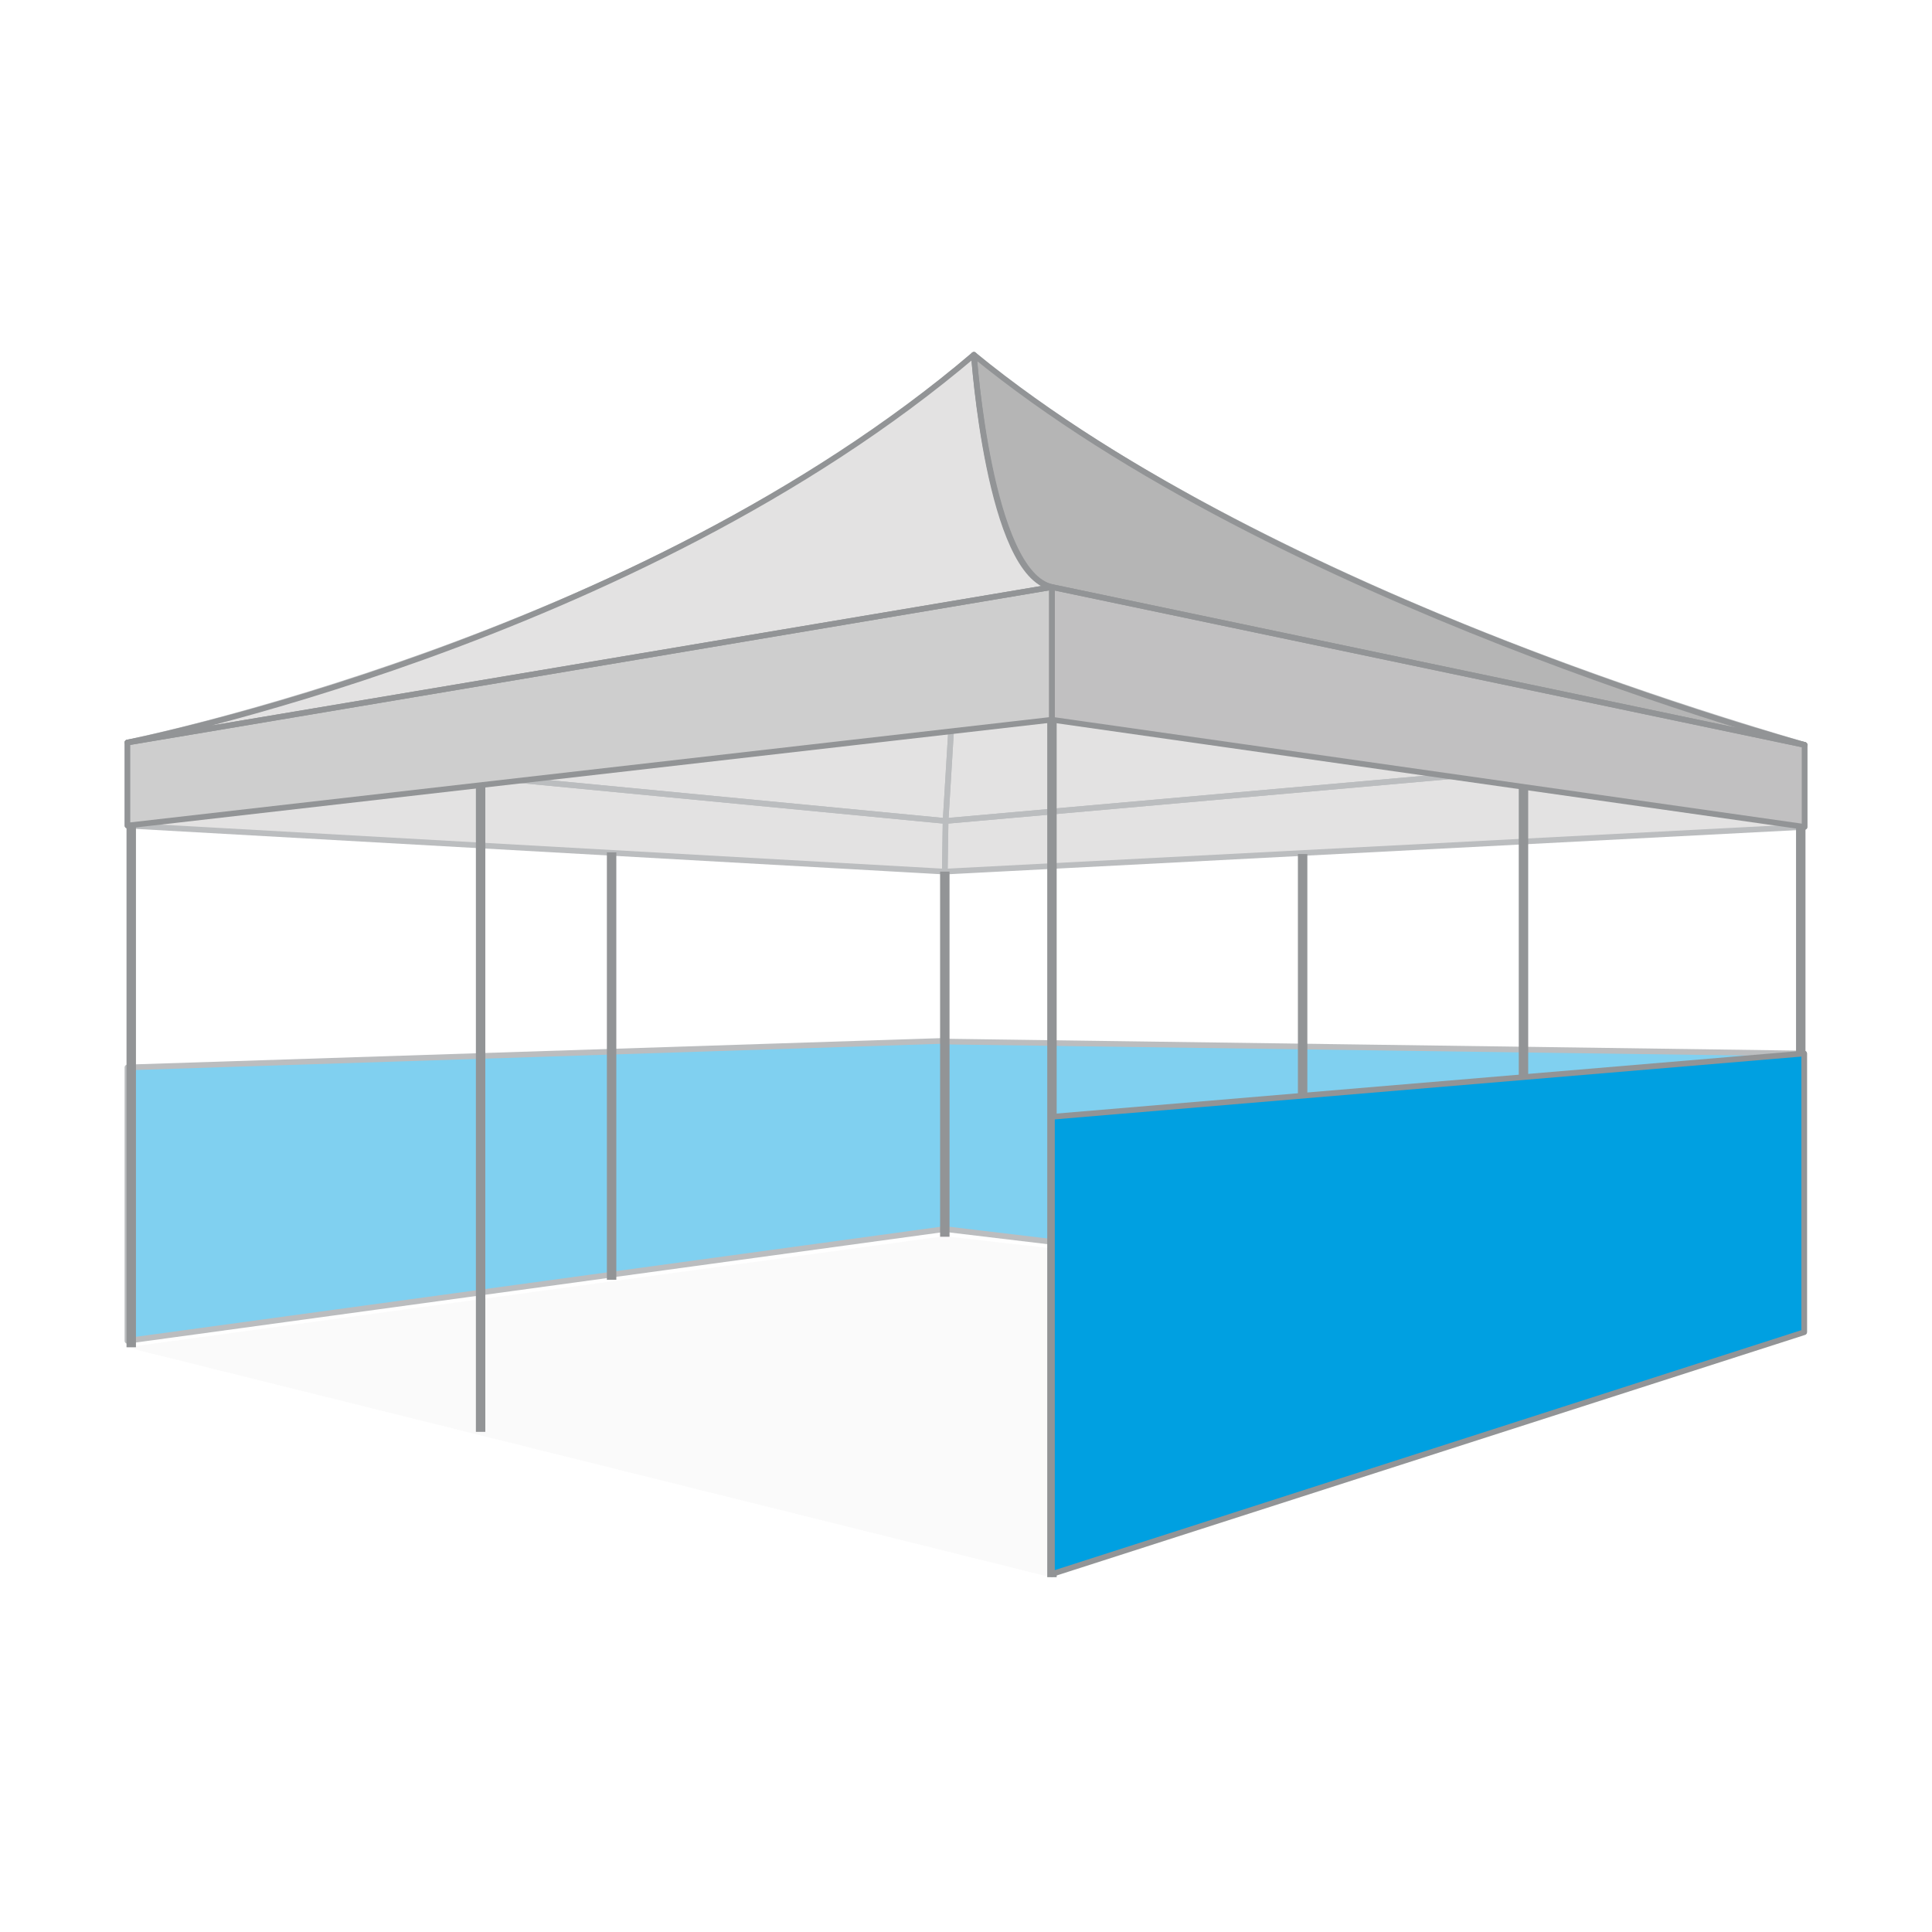 <svg xmlns="http://www.w3.org/2000/svg" viewBox="0 0 1024 1024"><defs><style>.cls-1,.cls-5{fill:#929496;}.cls-1{opacity:0.05;}.cls-2{fill:#80d0f0;}.cls-3,.cls-9{fill:none;stroke-linecap:round;stroke-linejoin:round;stroke-width:3px;}.cls-3{stroke:#bbbdbf;}.cls-4{fill:#e3e2e2;}.cls-6{fill:#b5b5b5;}.cls-7{fill:#c1c0c1;}.cls-8{fill:#cecece;}.cls-9{stroke:#929496;}.cls-10{fill:#00a0e1;}</style></defs><g id="图层_2" data-name="图层 2"><polygon class="cls-1" points="67.06 714.08 557.47 836.1 956.94 707.04 500.48 655.2 67.06 714.08"/><polygon class="cls-2" points="500.76 651.42 67.54 710.66 67.54 565.76 500.76 551.67 500.76 651.42"/><polygon class="cls-3" points="500.76 651.42 67.54 710.66 67.54 565.76 500.76 551.67 500.76 651.42"/><polygon class="cls-2" points="956.25 705.89 500.76 651.42 500.76 552.05 956.25 558.38 956.25 705.89"/><polygon class="cls-3" points="956.25 705.89 500.76 651.42 500.76 552.05 956.25 558.38 956.25 705.89"/><polygon class="cls-4" points="500.76 461.97 956.47 438.27 956.47 394.81 501.18 435.14 500.76 461.97"/><path class="cls-4" d="M516.19,188.06s124.1,113.81,440.28,206.75L501.18,435.14Z"/><path class="cls-4" d="M67.54,393.55S344,337.35,516.19,188.06l-15,247.08Z"/><polygon class="cls-4" points="67.54 437.57 500.76 461.97 501.18 435.14 67.54 393.55 67.54 437.57"/><polygon class="cls-3" points="500.76 461.97 956.47 438.27 956.47 394.81 501.18 435.14 500.76 461.97"/><path class="cls-3" d="M516.19,188.06s124.1,113.81,440.28,206.75L501.18,435.14Z"/><path class="cls-3" d="M67.54,393.55S344,337.35,516.19,188.06l-15,247.08Z"/><polygon class="cls-3" points="67.54 437.57 500.76 461.97 501.18 435.14 67.54 393.55 67.54 437.57"/><rect class="cls-5" x="498.27" y="461.97" width="5" height="193.53"/><rect class="cls-5" x="321.66" y="451.76" width="5" height="226.55"/><rect class="cls-5" x="687.92" y="452.65" width="5" height="222.75"/><rect class="cls-5" x="67.06" y="437.5" width="5" height="276.58"/><rect class="cls-5" x="252.23" y="416.7" width="5" height="342.21"/><rect class="cls-5" x="951.94" y="438.27" width="5" height="268.77"/><rect class="cls-5" x="804.98" y="417.29" width="5" height="336.04"/><rect class="cls-5" x="555.06" y="381.54" width="5" height="454.4"/><path class="cls-6" d="M956.47,394.81S677,319.53,516.19,188.06c0,0,7.83,116.79,41.37,123.09Z"/><polygon class="cls-7" points="956.47 438.27 956.47 394.81 557.56 311.15 557.56 381.47 956.47 438.27"/><path class="cls-4" d="M67.54,393.55s268.65-52.62,448.65-205.49c0,0,8.13,115.6,41.37,123.09Z"/><polygon class="cls-8" points="67.54 437.57 67.54 393.55 557.56 311.15 557.56 381.47 67.54 437.57"/><path class="cls-9" d="M956.47,394.81S677,319.53,516.19,188.06c0,0,7.83,116.79,41.37,123.09Z"/><polygon class="cls-9" points="956.47 438.27 956.47 394.81 557.56 311.15 557.56 381.47 956.47 438.27"/><path class="cls-9" d="M67.54,393.55s268.65-52.62,448.65-205.49c0,0,8.13,115.6,41.37,123.09Z"/><polygon class="cls-9" points="67.54 437.57 67.54 393.55 557.56 311.15 557.56 381.47 67.54 437.57"/><polygon class="cls-10" points="956.25 706.11 557.56 834.25 557.56 591.92 956.25 558.38 956.25 706.11"/><polygon class="cls-9" points="956.25 706.11 557.56 834.25 557.56 591.92 956.25 558.38 956.25 706.11"/></g></svg>